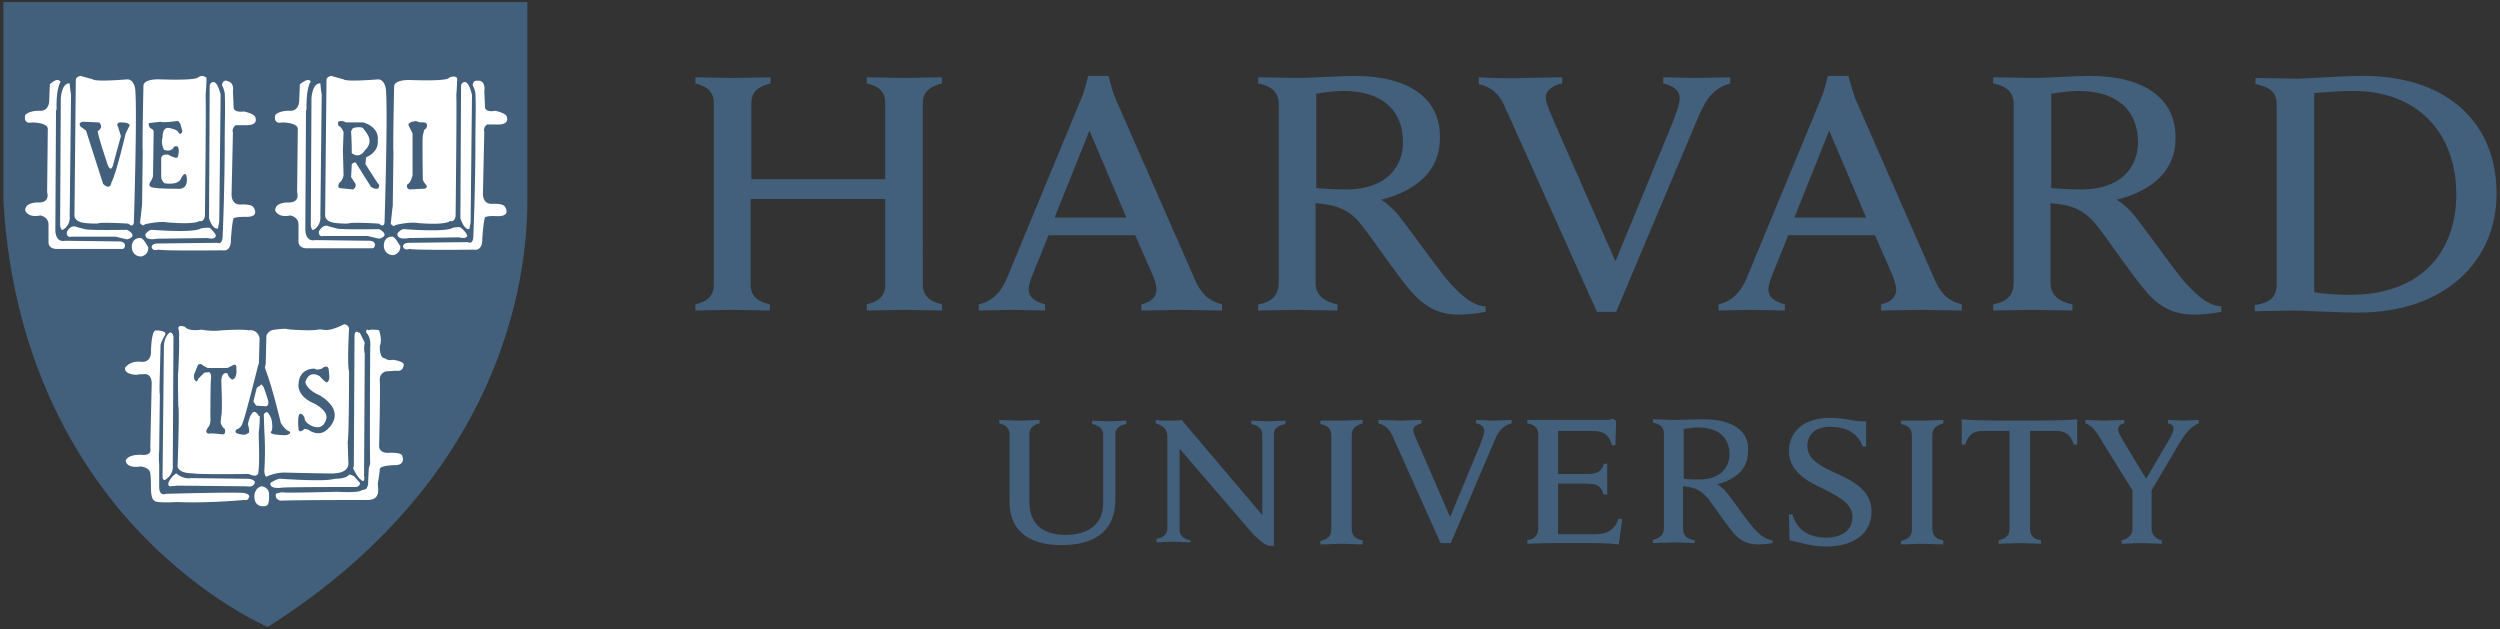 <svg xmlns="http://www.w3.org/2000/svg" width="147" height="37" viewBox="0 0 147 37">
    <rect x="0" y="0" width="147" height="37" fill="#333333" stroke="none"/>
    <g fill="none" fill-rule="nonzero">
        <path fill="#425F7C" d="M.2.12v11.704C.764 21.637 4.94 27.91 8.355 31.45c3.695 3.82 7.31 5.39 7.35 5.39l.04.04.04-.04c13.736-8.728 15.223-20.391 15.223-25.016V.12H.2zm138.767 4.344c-1.446 0-3.293.161-3.976.161-.402 0-1.888-.04-2.37-.04v.362c.804.16 1.245.442 1.245 1.166V16.73c0 .765-.441 1.086-1.285 1.207v.362c.442 0 1.848-.04 2.25-.04.682 0 2.41.12 3.855.12 5.02 0 8.113-2.976 8.113-6.997 0-4.223-2.972-6.918-7.832-6.918zm-74.986 0s-.2.885-.401 1.327l-4.378 10.577c-.322.765-.804 1.328-1.647 1.529v.362l1.968-.04c.281 0 1.486.04 1.928.04v-.362c-.763-.201-.964-.523-.964-.885 0-.241.12-.603.24-.885l.925-2.292h5.1l1.005 2.292c.16.322.24.644.24.925 0 .322-.2.684-.883.845v.362c.522 0 2.008-.04 2.33-.04.36 0 1.927.04 2.41.04v-.362c-.924-.242-1.286-.764-1.607-1.488L65.587 5.79c-.2-.442-.4-1.327-.4-1.327H63.98zm43.498 0s-.201.885-.402 1.327l-4.378 10.577c-.321.765-.803 1.328-1.647 1.529v.362l1.968-.04c.282 0 1.487.04 1.928.04v-.362c-.763-.201-.964-.523-.964-.885 0-.241.12-.603.241-.885l.924-2.292h5.101l1.004 2.292c.12.322.241.644.241.925 0 .322-.2.684-.884.845v.362c.523 0 2.009-.04 2.33-.04.361 0 1.928.04 2.41.04v-.362c-.924-.242-1.285-.764-1.607-1.488L109.085 5.79c-.16-.442-.401-1.327-.401-1.327h-1.205zm-27.834 0c-.763 0-2.65.12-3.334.12-.401 0-1.847-.04-2.329-.04v.363c.843.16 1.205.563 1.205 1.206V16.65c0 .724-.442 1.126-1.205 1.247v.362c.442 0 1.928-.04 2.29-.04.441 0 1.927.04 2.369.04v-.362c-.803-.161-1.285-.563-1.285-1.247v-4.705c.24.04.442.04.642.08 1.045.16 1.647.643 2.089 1.247.763.965 2.048 2.895 2.811 3.78.884 1.046 1.768 1.448 2.852 1.448.522 0 1.205-.08 1.607-.16v-.323c-.884-.04-1.727-.925-2.37-1.689-.643-.804-2.25-3.056-2.812-3.74-.482-.563-.964-.845-.964-.845 2.089-.522 3.455-1.729 3.455-3.579.08-2.332-1.768-3.7-5.02-3.7zm43.216 0c-.763 0-2.65.12-3.333.12-.402 0-1.848-.04-2.33-.04v.363c.844.16 1.205.563 1.205 1.206V16.65c0 .724-.442 1.126-1.205 1.247v.362c.442 0 1.928-.04 2.29-.04.442 0 1.928.04 2.37.04v-.362c-.804-.161-1.286-.563-1.286-1.247v-4.705c.241.04.442.04.643.08 1.044.16 1.606.643 2.088 1.247.763.965 2.049 2.895 2.812 3.78.843 1.046 1.767 1.448 2.892 1.448.522 0 1.204-.08 1.606-.16v-.323c-.883-.04-1.727-.925-2.37-1.689-.642-.804-2.249-3.056-2.811-3.74-.482-.563-.964-.845-.964-.845 2.089-.522 3.454-1.729 3.454-3.579.04-2.332-1.767-3.7-5.06-3.7zm-81.974.443c.683.16 1.084.482 1.084 1.166V16.73c0 .724-.441 1.006-1.084 1.167v.362c.321 0 1.807-.04 2.129-.04.401 0 1.927.04 2.249.04v-.362c-.683-.161-1.125-.443-1.125-1.167v-5.027h7.912v5.027c0 .724-.441 1.006-1.084 1.167v.362c.321 0 1.848-.04 2.25-.04.36 0 1.847.04 2.168.04v-.362c-.683-.161-1.125-.483-1.125-1.167V6.073c0-.724.482-1.006 1.125-1.166v-.362c-.321 0-1.807.04-2.169.04-.401 0-1.887-.04-2.249-.04v.362c.683.16 1.084.442 1.084 1.166v4.464H44.18V6.073c0-.724.482-1.006 1.125-1.166v-.362c-.321 0-1.848.04-2.25.04-.36 0-1.807-.04-2.168-.04v.362zm46.068-.362v.402c.763.16 1.245.643 1.526 1.327l5.422 12.065h1.125l4.9-11.623c.482-1.086.964-1.568 1.807-1.81v-.361c-.482 0-1.767.04-2.088.04-.362 0-1.406-.04-1.848-.04v.362c.562.12.964.402.964.844 0 .402-.2.885-.442 1.528l-3.333 8.084-3.535-8.043c-.361-.845-.562-1.287-.562-1.61 0-.442.522-.723.964-.803v-.362c-.482 0-2.048.04-2.41.04-.361.04-2.008 0-2.49-.04zm51.41.804c3.815 0 6.065 2.493 6.065 6.073 0 3.458-2.13 5.912-6.226 5.912-.723 0-1.647-.04-2.129-.161V5.47c.523-.04 1.486-.121 2.29-.121zm-59.363 0c2.25 0 3.495 1.126 3.495 3.016 0 1.287-.804 2.775-3.374 2.775-.643 0-1.285-.04-1.727-.08V5.51c.442-.08 1.124-.161 1.606-.161zm43.217 0c2.249 0 3.494 1.126 3.494 3.016 0 1.287-.803 2.775-3.374 2.775-.642 0-1.285-.04-1.727-.08V5.51c.482-.08 1.125-.161 1.607-.161zM64.06 7.682l2.17 5.107h-4.218l2.048-5.107zm43.498 0l2.169 5.107h-4.217l2.048-5.107zm.04 16.89c-1.486 0-2.41.765-2.41 1.971 0 1.287 1.366 1.89 2.049 2.212.923.483 1.687.845 1.687 1.65 0 .763-.603 1.206-1.567 1.206-.442 0-.964-.12-1.285-.362-.321-.201-.562-.603-.683-1.006h-.2l.04 1.529c.522.08 1.124.362 2.168.362 1.687 0 2.651-.845 2.651-2.051 0-1.247-1.084-1.81-2.088-2.253-.884-.402-1.687-.804-1.687-1.608 0-.563.361-1.126 1.325-1.126.884 0 1.647.321 1.928 1.166h.2v-1.488c-.682.04-1.164-.201-2.128-.201zm-12.772.041c-.12.08-.402.08-.522.08h-4.498v.202c.441.08.642.281.642.643v5.55c0 .402-.24.603-.642.684v.2c.24 0 1.044-.04 1.245-.04H93.3c.803 0 1.205 0 1.888.081l.2-1.488-.2-.04c-.241.563-.482.925-1.446.925h-2.13v-2.976h1.527c.201 0 .482.04.603.04.32.08.441.281.562.603h.2v-.925-.885h-.2c-.08.282-.2.483-.562.563-.12.04-.362.04-.603.04h-1.526v-2.533h1.968c.884 0 1.044.362 1.205.845h.2l.04-1.448-.2-.121zm20.524.04v1.488h.2c.201-.643.563-.804 1.045-.804h1.566v5.751c0 .402-.2.563-.642.684v.2c.24 0 1.084-.04 1.245-.04.24 0 1.004.04 1.245.04v-.2c-.442-.08-.643-.282-.643-.684v-5.751h1.526c.482 0 .844.16 1.045.804h.2v-1.488c-.522.04-.883.08-3.373.08-2.53 0-2.932-.04-3.414-.08zm-15.182 0c-.402 0-1.406.04-1.767.04-.201 0-.964-.04-1.205-.04v.201c.442.08.642.282.642.644v5.55c0 .402-.24.603-.642.684v.2c.24 0 1.004-.04 1.205-.04.24 0 1.004.04 1.245.04v-.16c-.442-.08-.683-.282-.683-.684v-2.493c.12 0 .24.04.321.04.563.08.844.362 1.125.643.401.523 1.044 1.488 1.446 1.97.442.564.924.765 1.526.765.281 0 .643-.04.843-.08v-.161c-.482-.04-.923-.483-1.245-.885-.361-.402-1.164-1.609-1.486-1.97-.24-.282-.522-.443-.522-.443 1.125-.282 1.808-.925 1.808-1.89.12-1.207-.844-1.93-2.611-1.93zm-41.41.04v.202c.402.08.603.321.603.643v3.982c0 1.608 1.045 2.533 3.053 2.533 2.169 0 3.173-1.005 3.173-2.694v-3.821c0-.322.2-.523.642-.603v-.201c-.16 0-.843.04-1.004.04-.2 0-.843-.04-1.004-.04v.2c.442.081.643.323.643.604V29.6c0 1.287-.964 1.85-2.21 1.85-1.445 0-2.128-.724-2.128-1.97v-3.942c0-.322.2-.563.603-.643v-.202c-.241 0-.964.04-1.165.04-.241 0-.964-.04-1.205-.04zm9.198 0v.202c.402.12.683.321.683.764v5.429c0 .282-.2.523-.642.603v.201c.16 0 .803-.04 1.004-.04.2 0 .803.04 1.004.04v-.12c-.442-.08-.643-.322-.643-.604v-4.785l4.217 4.906c.522.563.844.764 1.045.804h.28v-6.555c0-.322.202-.523.684-.603v-.201c-.161 0-.804.04-1.005.04-.2 0-.803-.04-1.004-.04v.2c.442.081.643.323.643.604v4.746l-4.74-5.59c-.2.04-.481.04-.682.04-.201 0-.603 0-.844-.04zm13.094 0v.202c.401.08.642.362.803.683l2.852 6.355h.602l2.61-6.113c.242-.563.523-.805.965-.925v-.202c-.241 0-.924.04-1.085.04-.16 0-.763-.04-1.004-.04v.202c.281.04.482.2.482.442 0 .201-.12.483-.24.804l-1.768 4.263-1.848-4.263c-.2-.442-.32-.683-.32-.844 0-.242.28-.362.481-.402v-.202c-.281 0-1.044.04-1.205.04-.2 0-1.084-.04-1.325-.04zm41.57 0v.202c.361.12.602.402.923.965l1.848 2.976v2.292c0 .242-.201.563-.643.644v.2c.281 0 1.004-.04 1.165-.04.24 0 1.004.04 1.205.04v-.2c-.402-.08-.603-.402-.603-.644v-2.292l1.607-2.735c.321-.523.643-1.005 1.165-1.206v-.202c-.241 0-.804.04-.924.04-.16 0-.643-.04-.884-.04v.202c.241.04.322.16.322.281 0 .161-.08.402-.241.644l-1.366 2.332s-1.325-2.172-1.406-2.332c-.12-.202-.24-.403-.24-.563 0-.202.12-.322.36-.362v-.202c-.28 0-1.043.04-1.244.04-.08 0-.804-.04-1.045-.04zm-44.984.04v.202c.442.08.643.281.643.683v5.51c0 .402-.201.563-.643.684v.201c.24 0 1.044-.04 1.245-.04.241 0 1.004.04 1.245.04v-.241c-.442-.08-.643-.282-.643-.684v-5.51c0-.402.241-.563.643-.683v-.202c-.24 0-1.044.04-1.245.04h-1.245zm34.14 0v.202c.441.08.642.281.642.683v5.51c0 .402-.201.563-.643.684v.201c.241 0 1.044-.04 1.245-.04.241 0 1.004.04 1.245.04v-.241c-.441-.08-.642-.282-.642-.684v-5.51c0-.402.24-.563.642-.683v-.202c-.24 0-1.044.04-1.245.04h-1.245zm-11.93.403c1.205 0 1.848.603 1.848 1.568 0 .684-.442 1.488-1.767 1.488-.321 0-.683 0-.924-.04v-2.936c.241-.04.603-.08.844-.08z"/>
        <path fill="#425F7C" d="M.723.724v11.22c.562 9.532 4.619 15.645 7.912 19.104 3.334 3.499 6.627 5.027 7.07 5.228 13.334-8.486 14.78-19.827 14.78-24.291V.765L.722.723z"/>
        <path fill="#425F7C" d="M26.91 4.022c-.844.683-2.049.362-2.049.362-1.124-.04-1.486.04-1.486.04-.24.362-.682.04-.682.04-.08-.08-.402-.08-.402-.08-2.25.16-2.852-.242-2.852-.242-.08-.08-.482-.08-.482-.08-.04.08-.24.322-.24.322-.08.08-.884.04-.884.04-.442-.04-.482.241-.482.241l-.04 1.006c.04.603-.12.482-.12.482-.121.161-.804.12-.804.12-.562.041-.482.886-.482.886.08.563.924.362.924.362.562.04.482.362.482.362-.04.24.04 3.458.04 3.458-.04.483-.402.282-.402.282-1.165-.04-1.004.764-1.004.764.04.764.884.643.884.643.562 0 .522.322.522.322.04.08-.04 1.247-.04 1.247.08.563.602.402.602.402l4.177.12c1.205.886 1.486.041 1.486.041.04-.08.241-.08.241-.08.322.08 4.097.04 4.177.04.683.16.683-.483.683-.483l.04-1.247c.04-.24.402-.281.402-.281 1.124.16 1.044-.764 1.044-.764-.04-.724-.803-.684-.803-.684-.603.04-.562-.402-.562-.402.04-.322.04-3.137.04-3.137-.04-.161.16-.442.16-.442 1.366.12 1.125-.765 1.125-.765.12-.764-.723-.603-.723-.603-.723 0-.562-.402-.562-.402.12-.965-.12-1.327-.12-1.327-.121-.161-.884-.08-.884-.08-.241.16-.603-.403-.603-.403l-.321-.08zm-14.78 0c-.844.683-2.049.362-2.049.362-1.124-.04-1.486.04-1.486.04-.24.362-.683.04-.683.04-.08-.08-.401-.08-.401-.08-2.25.16-2.852-.242-2.852-.242-.08-.08-.482-.08-.482-.08-.04.08-.24.322-.24.322-.121.08-.885.04-.885.04-.401-.04-.482.241-.482.241l-.04 1.006c.04.603-.12.482-.12.482-.12.161-.803.12-.803.12-.563.041-.482.886-.482.886.08.563.923.362.923.362.563.04.482.362.482.362-.04.24.04 3.499.04 3.499-.04.482-.401.281-.401.281-1.165-.04-1.004.764-1.004.764.04.764.883.644.883.644.563 0 .522.321.522.321.04.08-.04 1.247-.04 1.247.08.563.603.402.603.402l4.177.08c1.205.886 1.486.041 1.486.041.04-.08.24-.08.24-.08.322.08 4.098.04 4.178.04.683.16.683-.483.683-.483l.04-1.247c.04-.24.402-.281.402-.281 1.124.16 1.044-.764 1.044-.764-.04-.724-.803-.684-.803-.684-.603.04-.563-.402-.563-.402.04-.322.04-3.137.04-3.137-.04-.161.161-.442.161-.442 1.366.12 1.125-.765 1.125-.765.08-.764-.723-.603-.723-.603-.723 0-.563-.402-.563-.402.12-.965-.12-1.327-.12-1.327-.12-.161-.884-.08-.884-.08-.24.16-.602-.403-.602-.403l-.321-.08zM10.443 18.58c-.161 0-.322.322-.322.322-.24.402-1.044.161-1.044.161-.602.16-.522.483-.522.483l.04 1.206c-.04.322-.482.201-.482.201-.803-.16-1.084.362-1.084.362-.161.242-.04.563-.04.563.12.483.722.443.722.443.241.16.563.04.563.04.321 0 .24.362.24.362.04.2-.04 3.137-.04 3.137 0 .241-.04.402-.04.402 0 .241-.803.08-.803.08-.522.04-.683.563-.683.563-.16.362.362.724.362.724.04.08 1.004.161 1.004.161.24.04.24.402.24.402-.04.161.081 1.408.081 1.408.08.322 1.045.241 1.045.241s4.578-.08 4.659-.04c.08.04.361-.04.361-.04l.361.281c.442.362 1.005-.12 1.005-.12l.482-.08c.16.04 4.377-.04 4.377-.04.362.08.523-.041.523-.041l.682-.04c.482 0 .442-.604.442-.604v-.884c.04-.483.281-.483.281-.483l.643-.12.281-.162c.402-.12.2-.844.2-.844-.24-.442-1.003-.362-1.003-.362-.522.04-.482-.282-.482-.282l.08-3.257a1.1 1.1 0 0 1 .201-.483c.16.04.683-.12.683-.12.522-.121.482-.604.482-.604.08-.362-.522-.603-.522-.603h-.723c-.241-.04-.161-.965-.161-.965v-.443c.04-.362-.482-.522-.482-.522l-.924.04c-.08-.161-.442-.241-.442-.241-.16-.08-.441-.08-.441-.08-.683.482-2.29.361-2.29.361l-1.646-.12-.603.12c-.04.12-.24.201-.24.201l-.162-.04c-.16-.161-.682-.241-.682-.241-.04-.08-2.29.08-2.29.08-1.285.04-1.767-.402-1.767-.402 0-.08-.04-.08-.12-.08z"/>
        <path fill="#FFF" d="M4.74 4.464s-.282.04-.282.241l-.08 7.963s-.04.362.602.443c0 0 .723.08.884 0 0 0 .482-.04 1.687.04 0 0 .281.282.321-.08 0 0 .201-6.475.08-7.803 0 0-.04-.563-.441-.603 0 0-1.888.161-2.049 0l-.723-.2zm14.74 0s-.282.04-.282.241l-.08 7.963s-.04.362.602.443c0 0 .723.08.884 0 0 0 .482-.04 1.687.04 0 0 .281.282.321-.08 0 0 .201-6.475.08-7.803 0 0-.04-.563-.441-.603 0 0-1.888.161-2.049 0l-.722-.2zm-7.591 0c-.08 0-.161.04-.241.08 0 0 .04.202-2.29.121 0 0-.883-.04-.924.362 0 0-.08 3.74-.04 3.861l-.04 3.137-.12 1.086s.16.241.28.08c0 0 .804-.2 1.286-.12 0 0 1.607.16 1.928-.08 0 0 .24.12.321-.282 0 0 .08-6.958.04-7.079 0 0 .08-1.005.04-1.085-.04.04-.08-.08-.24-.08zm14.74.04a.57.57 0 0 0-.241.08s.04.202-2.29.121c0 0-.883-.04-.923.362 0 0-.08 3.74-.04 3.861l-.04 3.137-.121 1.086s.16.241.28.08c0 0 .804-.2 1.286-.12 0 0 1.607.16 1.928-.12 0 0 .241.12.321-.282 0 0 .08-6.958.04-7.079 0 0 .08-1.005.04-1.085-.04.08-.04-.08-.24-.04zm-23.255.201c-.12 0-.241.08-.442.242l-.04 1.005s0 .563-.522.563c0 0-.603-.04-.884.242 0 0-.16.563.402.442 0 0 .883 0 .923.362l-.04 3.74s.201.603-.482.603c0 0-.843-.04-.803.483 0 0 .16.442.884.281 0 0 .522.08.482.604v.965s-.04.362.441.402H7.15s.201.04.201-.241c0 0-.04-.201-.321-.201l-3.213-.04s-.523.16-.563-.604l.04-7.118c-.04-.12.04.08.04.08s-.08-1.206.242-1.73c0 .081-.04-.08-.201-.08zm14.74 0c-.12 0-.241.08-.482.242l-.04 1.005s0 .563-.522.563c0 0-.603-.04-.884.242 0 0-.16.563.402.442 0 0 .883 0 .923.362l-.04 3.74s.201.603-.482.603c0 0-.843-.04-.803.483 0 0 .16.442.884.281 0 0 .522.08.482.604v.925s-.04.362.441.402h3.856s.201.04.201-.241c0 0-.04-.201-.321-.201l-3.213-.04s-.523.16-.563-.604l.04-7.118.04.12s-.08-1.206.242-1.73c.04.081 0-.08-.161-.08zm-4.78.04c-.28-.04-.28.282-.28.282.08.08.16.443.16.443.04.844 0 1.81 0 2.694 0 2.976-.12 5.67-.12 5.67 0 .604-.322.443-.322.443l-3.494.04c-.362 0-.362.201-.362.201.04.282.402.161.402.161.321.08 3.775.04 3.775.04.523.081.482-.603.482-.603.08-1.166.161-1.287.161-1.287.12-.08.683-.08.683-.08.924.04.482-.563.482-.563-.12-.201-.723-.161-.723-.161-.603.04-.562-.603-.562-.603l.08-3.62c-.08-.281.16-.442.16-.442h.563c.803.04.602-.443.602-.443-.04-.24-.682-.362-.682-.362-.683.08-.603-.281-.603-.281l-.04-.885c.08-.563-.281-.603-.281-.603l-.08-.04zm14.74 0c-.28-.04-.28.282-.28.282.08.08.16.443.16.443.04.844 0 1.81 0 2.694 0 2.976-.12 5.67-.12 5.67 0 .604-.322.403-.322.403l-3.454.04c-.361 0-.361.201-.361.201.04.282.401.161.401.161.322.08 3.776.04 3.776.04.522.08.482-.603.482-.603.08-1.166.16-1.287.16-1.287.12-.12.683-.08.683-.08.924.04.482-.563.482-.563-.12-.201-.723-.161-.723-.161-.602.04-.562-.603-.562-.603l.08-3.62c-.08-.282.16-.442.16-.442h.563c.803.04.603-.443.603-.443-.04-.241-.683-.362-.683-.362-.683.12-.603-.281-.603-.281l-.04-.885c.08-.563-.28-.603-.28-.603h-.121zm-15.543.081c-.08 0-.12.04-.2.161l-.04 7.842s.2.684.521.604c0 0 .04-.161.08-.403l.081-7.48c0 .04-.16-.764-.442-.724zm14.78 0c-.08 0-.12.04-.2.161l-.04 7.842s.2.684.522.644c0 0 .04-.161.08-.402l.08-7.48s-.16-.805-.442-.765zm-8.474.08c-.482-.04-.522.885-.522.885l-.04 7.44c.04.362.16.282.16.282.482-.281.402-.804.402-.804s.08-7.038.08-7.159c-.04-.16-.08-.643-.08-.643zm-14.74 0c-.482-.04-.522.885-.522.885l-.04 7.44c.04.362.16.282.16.282.482-.281.402-.804.402-.804s.08-7.038.08-7.159c-.04-.16-.08-.643-.08-.643zm15.101 8.366c-.08 0-.24 0-.441.321 0 0-.08.362.28.282h2.571l.683.16s.723-.16 0-.562c0 0-2.29.04-2.49-.04 0 0-.482-.121-.562-.161h-.04zm-14.82.04c-.08 0-.281 0-.442.322 0 0-.08.362.281.281h2.57l.683.161s.723-.16 0-.563c0 0-2.289.04-2.49-.04 0 0-.482-.12-.562-.161h-.04zm22.612.04c-.16 0-.361.04-.361.04-.402.282-2.892.08-2.892.08-.16 0-.362.242-.362.242-.08.443.683.282.683.282.16 0 2.932-.04 2.932-.04.442.12.482-.081.482-.081 0-.16-.361-.483-.361-.483l-.12-.04zm-14.82.04c-.161 0-.362.04-.362.04-.401.282-2.892.081-2.892.081-.16 0-.361.241-.361.241-.08.443.683.282.683.282.16 0 2.972-.04 2.972-.04.442.12.482-.121.482-.121 0-.16-.362-.483-.362-.483h-.16zm10.924.523h-.08s-.482 0-.442.603c0 0 .04.483.562.483 0 0 .442-.08.402-.563-.04.04-.24-.442-.442-.523zm-14.82.08h-.08s-.483 0-.442.604c0 0 .04.483.562.483 0 0 .442-.08.402-.564-.04 0-.241-.482-.442-.522zm11.969 5.068c-1.125.563-1.205.241-1.567.322-.361.08-1.727 0-1.807-.04-.12-.04-.723.04-.723.04-.402.04-.482.362-.482.362l-.04 1.649-.08.362-.161.12-.16-.482.04-1.529c-.161-.563-.643-.442-.643-.442-.322-.08-1.607 0-1.607 0-.562.08-1.165-.04-1.165-.04-.803.12-.964-.161-.964-.161-.401-.161-.401.08-.401.08.08.201.04.604.04.604.04.2-.04 1.93-.04 1.93-.04.16 0 2.051 0 2.051.08.12-.04 3.54-.04 3.54.08.442.923.401.923.401.08.08 3.254.04 3.254.04.522.242.562-.04.562-.04.12-.764 0-2.212.04-2.493.08-.563.04-1.166.04-1.166l.241-.04.04 1.246c.08 1.126 0 2.293 0 2.293 0 .321.12.362.12.362.603-.282 1.126-.242 1.126-.242 3.413.08 2.891.04 2.891.04.884-.04.804-.603.804-.603l-.04-1.247c.08-.281.08-4.142.08-4.142-.12-.402 0-2.493 0-2.493 0-.242-.281-.282-.281-.282zm1.646.322c-.12 0-.24.04-.24.04s.04 0-.04-.04c-.081-.04-.081.16-.081.16.321.322.24.845.24.845-.04 6.636 0 6.877 0 6.877l-.08.242s-.04.683-.04.884c0 .202-.12.362-.12.362l-.281.08c-.201.162-1.446.081-1.446.081s-2.892.08-3.093.04c-.2-.04-.482.081-.482.081-.08.362.281.402.281.402.683-.04 4.94-.04 4.94-.04.683.04.723-.282.723-.282.121-.08.04-.683.04-.683.04-.121.121-.805.121-.805-.08-.281.964-.281.964-.281.562-.04.362-.523.362-.523 0-.241-.764-.201-.764-.201-.602.04-.602-.362-.602-.362s.08-3.378.04-3.86c-.04-.484.362-.564.362-.564l.602-.04c.442.08.442-.362.442-.362 0-.201-.643-.282-.643-.282-.28.08-.442-.08-.442-.08-.361 0-.32-.724-.32-.724.16-.362-.041-.925-.041-.925-.12-.04-.281-.04-.402-.04zm-12.732.04c-.28.04-.28 1.327-.28 1.327-.04.603-.563.523-.563.523-.723-.08-.964.362-.964.362-.04.402.683.402.683.402.12-.04.522-.04.522-.04.442.04.361.684.361.684l-.08 3.66c.12.482-.482.402-.482.402-.843-.04-.964.321-.964.321.04.523.884.362.884.362.602.08.562.443.562.443.04.12.04.804.04.804 0 .724.201.764.201.764.08.161 1.325.08 1.325.08 1.848.081 3.937-.12 3.937-.12.28.04.28-.12.28-.12.161-.202-.24-.282-.24-.282-.281-.08-4.62.04-4.62.04-.441.16-.4-.442-.4-.442v-1.328c-.041-.2 0-.804 0-.804s.04-3.137.04-3.258c-.04-.12 0-1.206 0-1.206l.04-1.649c-.04-.12.28-.684.28-.684.081-.241-.562-.241-.562-.241zm11.849.08c-.08 0-.16.04-.16.242l-.041 7.641-.04.16s.28.564.442.644c0 0 .28.322.2-.24l.04-7.16s-.08-.24 0-.643l-.28-.563-.161-.08zM10 19.545c-.362.242-.362.805-.362.805l-.08 7.641c0 .402.241.161.241.161.442-.322.361-.804.361-.804l.04-7.48c0-.322-.2-.322-.2-.322zm.361 8.285l-.2.161c-.482.563-.161.604-.161.604l.442-.04 4.056.04c.442.08.482-.202.482-.202.04-.2-.361-.24-.361-.24l-3.374-.041c-.522.08-.884-.282-.884-.282zm10.242.08h-.08c-.16.242-.763.242-.763.242s.441-.08-.281.04c-.683.121-2.973-.04-2.973-.04-.16-.04-.602.241-.602.241-.08.403.683.282.683.282.12-.04 4.177-.04 4.177-.04.442.04.401-.242.401-.242l-.361-.402-.2-.08zm-5.221.685c-.362.08-.482.482-.402.804.08.322.362.402.603.362.24-.04.24-.282.24-.684 0-.442-.441-.482-.441-.482z"/>
        <path fill="#425F7C" d="M24.46 7.118s-.482.04-.442.242l.241.482v2.454s-.08.442-.321.563c0 0-.08.241.16.281l.723-.04s.281.04.281-.16c0 0-.2-.242-.24-.363 0 0-.04-2.373 0-2.614l.08-.322s.281-.16.12-.402c0 0-.16-.08-.361-.04l-.241-.08zm-13.977 0h-.08s-.844.121-.964.04l-.683.081s-.08.241.2.362c0 0 .08.04.08.161l-.04 2.614-.08.201s-.24.322-.08.362c0 0-.24.161 1.607.161 0 0 .682.12.522-.764 0 0-.08-.322-.322.16 0 0-.08.403-.963.282 0 0-.201-.16-.201-.362V9.33s-.04-.281.401-.24c0 0 .482.28.563.16 0 0 .16-.402 0-.643 0 0-.241-.04-.241.08 0 0-.161.281-.563.12 0 0-.2-.402-.08-.723 0 0-.04-.604.361-.563 0 0 .482.08.563.241 0 0 .12.281.24-.04l-.12-.443-.12-.16zm9.64 0c-.121 0-.242 0-.242.08 0 0-.04.242.12.242 0 0 .201.242.201.362l-.04 1.046.04 1.448s-.04.321-.24.442c0 0-.161.241 0 .322l.803.08s.24-.16.12-.362l-.24-.362.04-.764s.16-.16.24-.08l.884 1.407s.402.282.482 0c0 0 .04-.12-.08-.2l-.723-1.127.04-.402s.763-.282.683-1.005c0 0 .16-.724-.844-1.046h-1.044c0-.04-.08-.04-.2-.08zM4.9 7.158c-.361.04-.16.282-.16.282l.32.242c.04.12 1.005 3.136 1.005 3.136.442.403.482-.08.482-.08.28-.483.843-2.896.843-2.896l.241-.482c-.08-.201-.602-.161-.602-.161-.241.04-.08.281-.08.281l.16.523-.482 1.77c-.16.402-.321-.161-.321-.161-.522-1.528-.563-1.89-.563-1.89.402-.282.08-.523.08-.523l-.923-.04zm16.146.322c.12 0 .281 0 .321.08.08.162.723.685.08 1.288 0 0-.28.523-.763.16 0 0 0-.763-.04-1.286l.08-.161c.04-.04.201-.08.322-.08zm-5.623 13.634c-.12-.04-.16.201-.241.362 0 0-.803 3.217-.924 3.419 0 0-.08.281-.361.362 0 0-.16.16.08.24 0 0 .482.162.603-.04 0 0 .16.121 0-.522 0 0 .12-.724.401-.724 0 0 .16.08.201.201.04.12.281 0 .281 0s.16-.241.281-.16c0 0 .241.32.241.522 0 0 .08.483-.04.603 0 0-.12.08.16.161 0 0 .563.08.764.04 0 0 .442-.12 0-.281 0 0-.241-.201-.362-.443 0 0-.441-1.93-.923-3.217 0 0-.04-.241-.201-.362l.04-.16zm-3.615.282l-.16.04-.241.603v.201c.16.402.24.04.24.04l.362-.362.281-.04c.16.08.12.362.12.362-.04.12-.04 2.212-.04 2.212.04.443-.08.603-.08.603-.361.443 0 .443 0 .443.16-.04.763.04.763.04.281.04.16-.322.16-.322-.16-.08-.24-.362-.24-.362l.04-.402c.08-.241 0-2.091 0-2.091.04-.563.362-.402.362-.402.08.281.28.362.28.362.322-.08.242-.644.242-.644.04-.241-.12-.241-.12-.241l-.402.201H12.21c-.201-.08-.402-.241-.402-.241zm7.39.16c-.04 0-.16 0-.28.121 0 0-.322.12-.402 0 0 0-.924-.08-.964.925 0 0-.12.684.923 1.126 0 0 .764.362.723.845 0 0-.12.844-.923.442 0 0-.402-.2-.362-.442 0 0-.12-.282-.281-.241 0 0-.16.04-.08.884 0 0 0 .322.361 0l.2.04s.684.564 1.246-.12c0 0 .602-.563.16-1.247 0 0-.32-.482-.883-.724 0 0-.562-.241-.683-.683 0 0 .16-.765.844-.362 0 0 .24.281.401.362 0 0 .201 0 .161-.443l-.04-.362s-.04-.12-.12-.12zm-3.815 1.046l.12.161s.281.764.281.885c0 .12-.04.241-.16.241-.16 0-.563-.04-.563-.04l-.16-.241s.16-.684.2-.805l.282-.2z"/>
    </g>
</svg>
